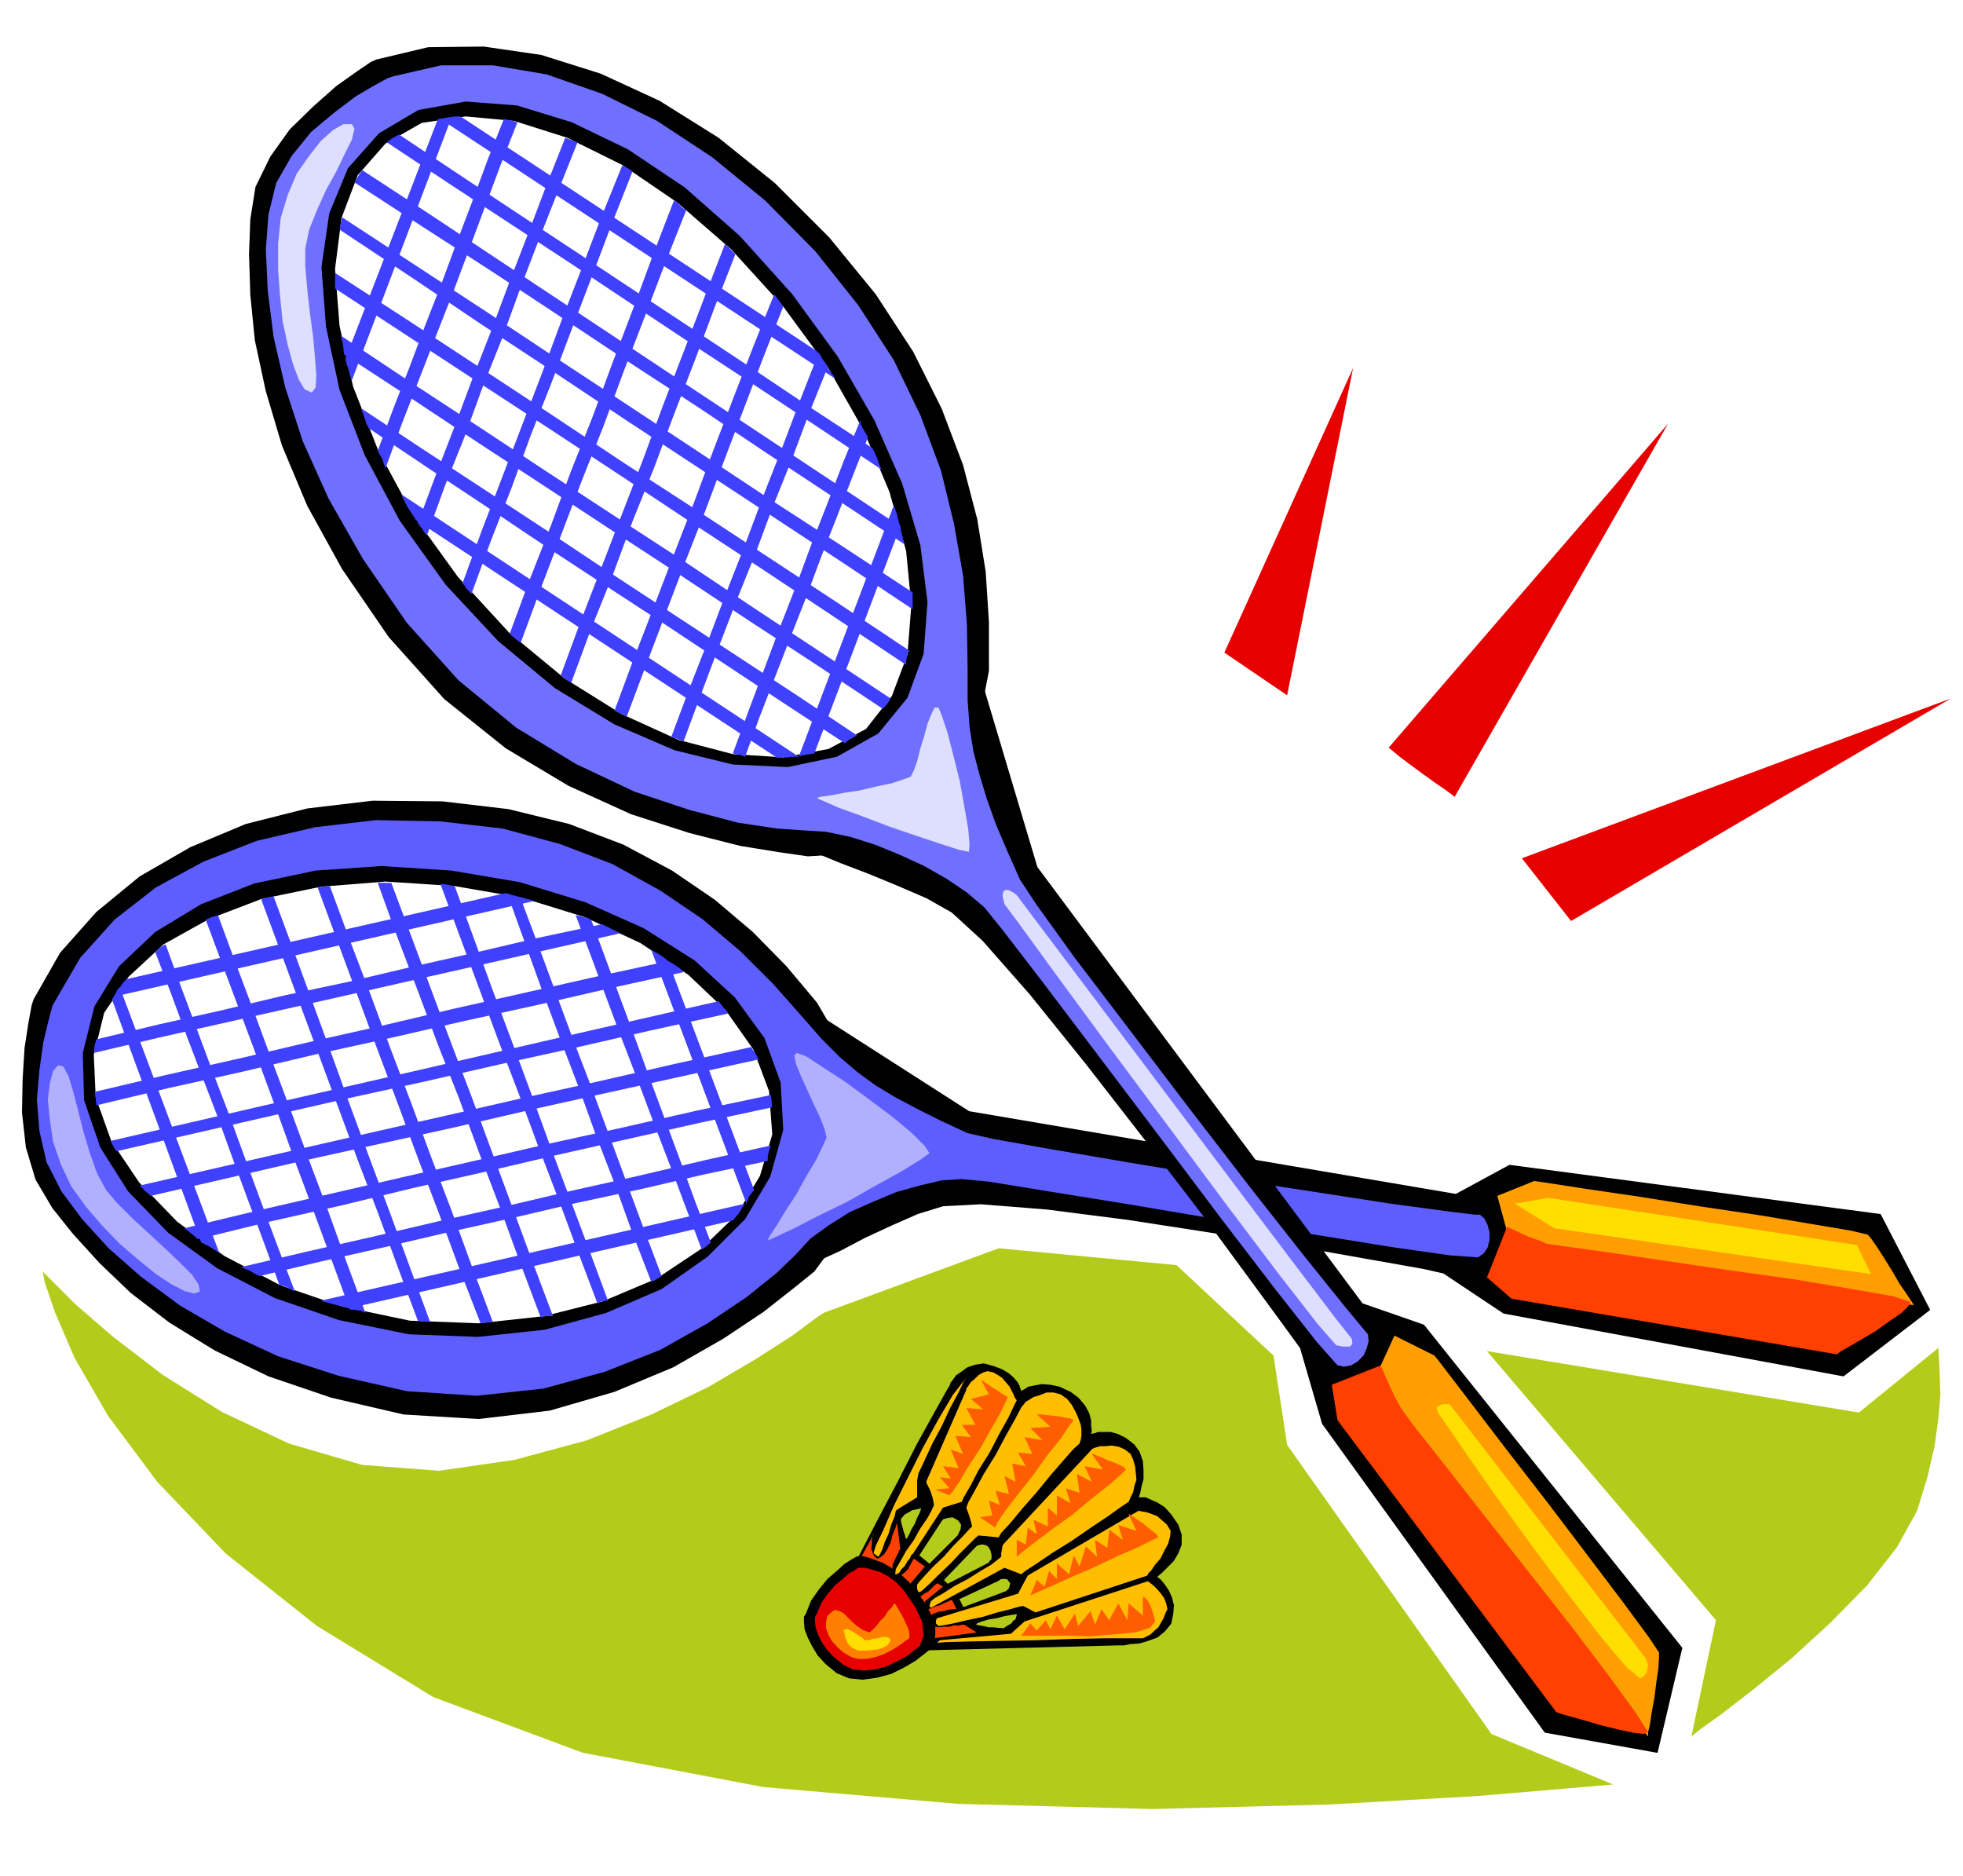 <svg xmlns="http://www.w3.org/2000/svg" fill-rule="evenodd" height="468.752" preserveAspectRatio="none" stroke-linecap="round" viewBox="0 0 3035 2901" width="490.455"><style>.brush1{fill:#000}.pen1{stroke:none}.brush2{fill:#b3cc1c}.pen2{stroke:#000;stroke-width:2;stroke-linejoin:round}.pen3{stroke:none}.brush4{fill:#4040ff}.brush5{fill:#ff9e00}.brush6{fill:#ff4000}.brush8{fill:#e60000}.brush9{fill:#ffbf00}.brush11{fill:#ffde00}.brush14{fill:#dedeff}</style><path class="pen1 brush1" d="m1211 474 69 94 55 97 40 95 26 92 8 84-6 76-24 64-40 51-58 31-70 13-78-5-84-22-88-40-88-55-86-71-79-86-70-97-53-98-39-99-21-94-7-88 10-79 25-66 43-49 56-32 68-10 75 7 82 26 85 42 85 58 84 73 80 88zM582 92l-9 4-22 15-31 22-35 31-37 36-30 42-23 47-8 50-2 54 2 63 7 70 17 79 25 84 39 93 54 98 72 105 86 96 95 76 97 58 97 44 90 29 79 20 62 10 42 6 33-2 41-12 44-22 46-31 41-42 36-50 26-60 13-68v-75l-5-78-13-81-22-84-33-87-44-88-58-89-72-88-84-84-87-70-91-57-91-42-92-29-89-13-86 1-80 19z"/><path class="pen1 brush2" d="m66 1966 13 13 37 37 59 51 77 59 91 57 104 49 113 33 119 9 117-17 111-30 100-40 89-43 73-43 56-36 35-26 13-9 271-100 275 26 150 140 21 138 316 447 188 78-57 5-154 13-227 13-274 7-301-8-301-26-279-53-231-86-180-110-141-112-106-111-76-102-52-90-30-70-16-47-3-16z"/><path class="pen2 brush1" d="m1216 1961 4 5 18-4 26-13 35-16 38-20 41-19 41-18 39-12 59-3 101 8 125 16 136 21 130 21 113 20 79 14 31 7 93 62 525 97 133-102-76-147-573-76-83 45-753-128-223-143-59 385z"/><path class="pen3 brush1" d="m703 1370 104 18 97 30 86 40 74 49 58 55 43 61 24 64 5 67-19 64-36 60-55 53-69 46-83 35-91 23-101 11-106-4-105-22-96-33-86-45-73-53-59-61-43-64-24-67-3-66 16-65 38-56 54-50 70-39 81-31 92-19 100-8 107 7zM52 1545l-3 9-5 27-6 39-3 48-1 52 6 54 15 50 26 44 32 40 41 45 48 46 60 46 70 43 83 40 97 33 112 26 116 7 110-13 100-29 91-38 77-44 63-42 47-37 31-25 20-27 20-39 16-49 10-56 1-62-8-62-21-63-34-58-47-56-52-53-59-50-66-45-75-40-84-32-94-23-102-12-108-1-101 12-95 24-86 36-78 45-67 55-56 63-41 72z"/><path class="pen3" d="m85 1548-4 7-6 23-8 33-6 43-4 46 4 49 11 48 23 45 32 43 41 45 50 44 61 45 69 40 82 38 93 30 106 24 108 7 103-11 95-26 86-34 73-41 61-41 46-37 29-28 23-25 29-21 32-20 36-16 36-15 36-10 34-8 31-2 42 4 92 15 124 20 142 24 140 22 124 20 91 13 43 3 9-6 6-9 3-12v-11l-3-12-5-10-7-6h-8l-41-5-89-12-123-19-138-21-140-23-123-21-90-16-40-9-41-19-36-18-34-18-30-18-29-21-28-24-28-28-28-32-46-52-51-51-59-50-65-44-74-41-81-31-89-24-96-11-100-2-94 11-90 21-82 32-74 40-64 50-53 59-39 67zm613-202 106 18 101 31 90 40 79 50 62 57 46 63 25 69 4 73-20 72-39 66-58 58-71 50-86 37-95 26-103 11-107-4-108-22-99-34-89-46-76-55-62-64-43-68-25-73-2-73 18-72 38-62 56-53 71-43 82-32 95-20 102-7 108 7z" style="fill:#5e5eff"/><path class="pen3 brush4" d="m1154 1861-147-392 6 3 7 4 6 4 7 6 133 354-8 10-4 11zm-69 71-25-66-24-64-25-65-24-64-25-65-24-64-24-65-24-64 6 1 7 2 5 1 6 3 23 62 23 62 23 62 23 63 23 62 23 62 23 63 24 63-7 6-7 5zm-78 50-29-75-27-75-29-75-27-75-29-76-28-75-27-75-27-75 10 4 11 4 27 72 27 73 27 73 28 73 27 73 27 73 27 73 28 74-8 5-8 4zm-83 34-31-82-30-81-31-81-30-81-31-81-30-81-30-81-30-81h5l6 1 5 1 6 1 29 79 29 80 30 80 30 81 29 80 30 80 30 80 30 81h-4l-4 1-5 1-3 3zm-88 21-32-85-31-85-32-84-31-84-33-84-31-83-32-84-30-83h21l31 83 31 83 31 83 32 84 31 84 31 84 31 84 32 85h-11l-8 2zm-93 9-33-85-31-84-32-84-31-84-32-85-31-84-31-84-31-84 5-1h4l4-1h6l31 84 32 84 31 84 32 84 31 84 32 84 31 85 32 85-11 1-8 1zm-97-4-31-83-30-82-31-81-30-81-30-81-30-81-30-81-30-81 3-2 5-1 5-1 6-1 30 81 30 82 30 82 30 83 30 81 31 83 30 82 31 84-10-1-9-1zm-105-17-28-76-28-76-28-75-27-75-28-76-28-75-28-75-28-75 9-4 10-3 28 76 29 77 28 76 29 77 28 76 29 77 28 78 29 78-6-3-5-1-7-1h-6zm-109-38-24-66-24-64-24-65-23-64-25-65-24-63-24-65-24-63 9-8 7-4 24 66 25 67 25 67 26 68 24 66 25 68 25 67 26 68-6-3-5-3-7-3-6-1zm-121-66-138-376 3-4 3-5 2-5 4-5 154 411-8-5-6-4-8-4-6-3z"/><path class="pen3 brush4" d="m496 2011 656-150-5 7-4 7-5 6-5 6-594 136-6-2-5-1-6-2-5-1-11-3-10-3zm-123-52 102-24 102-23 102-24 103-23 102-24 103-23 102-24 103-23-2 5-2 7-1 6v6l-99 21-99 23-98 21-98 23-99 22-98 23-98 22-97 23-8-4-6-4-8-3-6-3zm-88-60 112-27 113-26 113-26 114-26 113-26 114-25 114-26 114-24v3l1 5v5l1 6-112 24-111 25-111 25-111 26-111 25-111 27-111 25-110 27-7-6-5-4-5-4-4-3zm-69-66 118-27 118-27 118-27 119-27 118-27 118-26 118-27 118-26 6 8 6 11-118 26-118 26-117 26-117 27-118 26-118 26-117 27-117 27-8-7-9-9zm-45-69 117-27 117-27 118-27 118-27 117-27 117-27 118-27 118-27 7 9 8 10-119 26-118 27-118 26-118 27-119 26-118 27-118 27-118 27-5-8-4-8zm-24-76 110-26 111-25 111-26 111-25 110-26 111-25 111-25 111-24 6 3 6 4 6 4 6 6-114 25-113 26-114 25-113 26-114 25-114 27-113 25-113 27-1-11-1-10zm2-81 96-23 98-22 97-23 99-21 97-23 98-22 98-23 99-21 6 3 8 4 6 3 8 4-102 23-101 23-102 23-101 23-102 23-102 23-102 23-102 24 1-11 3-10zm46-93 586-133 5 1 5 2 6 1 6 2 5 1 6 2 6 1 6 2-650 148 4-7 5-6 4-7 6-7z"/><path class="pen3 brush5" d="m2330 1904-15-55 57-23 21 3 58 9 82 12 94 15 94 14 83 14 59 10 25 6 5 6 9 13 11 17 13 21 11 19 11 16 8 12 3 5-584-83-45-31z"/><path class="pen3 brush6" d="m2299 1975 38 33 503 86 5-4 14-8 19-11 22-13 21-15 19-13 11-11 3-6-28-9-63-11-89-15-100-14-102-15-88-13-65-9-28-4-8-4-9-3-11-4-9-4-10-5-7-3-6-3h-1l-31 78z"/><path class="pen3" d="m1187 1918 3-7 10-15 14-23 17-26 16-29 15-25 10-21 6-13-3-13-7-18-10-21-10-22-10-22-7-17-3-14 4-4 14 5 26 17 34 22 38 28 36 27 30 25 20 20 7 11-14 10-29 18-40 22-44 25-45 22-39 20-28 13-11 5zM90 1647l8 2 8 15 7 23 8 31 8 32 10 33 11 31 14 26 17 20 24 24 25 23 26 24 22 21 19 19 10 15 2 11-9 3-15-4-21-11-24-16-27-22-28-24-27-28-25-29-23-32-16-34-12-35-5-34-3-31 3-25 5-19 8-9z" style="fill:#b0b0ff"/><path class="pen2 brush1" d="M1470 2141v-2l4-5 5-7 9-6 8-6 12-4 13-2 15 4 13 5 10 6 7 6 6 7 3 5 2 6 1 3 1 2 1-2 4-2 6-4 10-2 11-2 13 1 14 3 17 8 12 9 10 12 6 11 3 11v8l1 8-1 5v3l1-2 5-1 6-2h19l11 3 12 6 13 10 8 11 5 14 1 14v14l-3 11-2 10-2 6v3l1-1h10l9 4 9 4 11 7 10 11 11 16 5 15v15l-5 13-7 12-9 9-9 9-6 5-2 2 1 1 5 4 5 6 7 10 5 11 3 12-1 13-3 15-10 12-11 9-14 5-13 4-14 1-10 2h-9l-349 9-4-3-9-7-14-11-13-13-15-15-12-14-8-14-1-11 8-23 20-41 27-52 30-57 29-57 26-47 19-34 7-12zm-78 207v4l1 5 2 6 1 5 2 5 1 5 2 3 2-2 3-5 4-9 5-8 4-10 4-8 2-6 2-2h-3l-8 2-6 1-5 3-7 4-6 7zm64 2-36 55 17 14 45-45 1-3 3-6 1-8-5-7-9-5-8 1-7 2-2 2zm52 41-50 52 7 7 64-33 2-3 3-3v-7l-2-8-4-6-4-2-4-1h-3l-7 2-2 2zm40 73 2-1 6-2 5-5 2-8-5-7-6-1-6 1-2 2-62 29 7 14 59-22zm3 55 6-4 7-4 3-4 4-3 2-7 1-2h-4l-7 1-11 2-11 3-13 2-10 3-8 3-2 3 1 1 5 1 6 1 9 2h7l8 1h5l2 1z"/><path class="pen3 brush6" d="m1351 2372-21 38h2l7 4 9 5 13 7 12 7 13 9 11 10 9 10 6 11 6 12 6 12 7 12 4 9 5 8 2 5 2 2 66-9-19-12h-3l-5 1h-8l-7 2h-9l-8 1-5-1-2-1-4-5-2-4v-5l1-2 2-2 5-2 5-2 8-1 7-2 6-1h7l-7-14h-2l-4 2-7 3-6 3-8 2-6 3-5 1h-2l-1-3v-4l-1-4v-1l28-23-9-5-5 4-9 9-6 3-5 4-4 1h-2l-4-6-3-7-3-6v-2l22-26-17-12-1 1-2 4-3 5-3 6-5 5-5 4-5 2-5-1-4-5v-12l3-6 3-7 3-5 1-4 2-1-5-41-1 2-2 7-4 9-3 12-5 10-5 8-6 5-5 2-5-5-2-5-2-6 1-6v-7l1-5 1-4h1z"/><path class="pen2 brush1" d="M1327 2407h7l8 2 11 4 11 4 14 8 14 10 14 13 11 14 11 15 8 14 6 14 3 12v12l-2 10-4 9-10 8-14 11-17 10-20 10-22 6-22 3-21-2-19-8-17-14-12-13-9-15-6-12-5-13-1-10v-9l3-5 8-20 12-17 13-16 14-12 12-11 11-7 7-4 3-1z"/><path class="pen3 brush8" d="M1330 2424h6l6 1 10 3 10 3 11 6 11 8 12 12 9 13 9 13 6 12 6 13 1 11 1 10-3 8-3 8-8 6-11 9-15 8-16 8-18 5-18 2-18-2-14-7-15-12-11-12-8-12-5-10-4-12-1-8v-8l3-5 7-17 10-14 11-13 11-9 10-9 9-5 6-4h3z"/><path class="pen3 brush9" d="M1494 2149v-2l3-4 4-6 6-5 6-6 7-4 7-2 9 2 7 4 7 5 5 6 6 7 3 6 3 6 2 5 3 4-4 8-9 19-14 25-15 29-17 27-13 25-10 17-3 7-29 9-47 72-2 1-2 5-4 5-4 7-5 5-4 6-4 2h-2l1-8 7-12 9-16 12-17 10-18 11-16 7-13 3-7-1-6-1-5-2-6-2-6-5-10-1-3 62-142zm90 21 1-2 5-3 8-5 10-3 10-4h11l11 3 10 7 7 9 6 11 4 9 4 11 1 8v9l-1 6-2 6-9 8-15 17-20 23-22 27-22 25-19 23-14 15-4 7-31-3-4 3-10 10-14 14-16 17-17 16-14 14-11 10-5 4-3-2-1-4v-6l3-4 9-10 13-14 16-15 15-17 14-14 10-11 5-5-2-8-3-10-3-8-1-3 3-8 10-18 14-26 18-29 16-30 14-25 10-19 5-6z"/><path class="pen3 brush9" d="m1688 2241 1-1 5-2 7-2h9l9-1 11 2 9 4 9 7 4 9 3 10 1 10 1 11-3 9-2 10-4 8-3 7-12 8-21 15-27 18-29 20-29 18-25 17-17 11-6 5-26-10-114 62-2-3 2-7 6-5 14-8 17-11 21-11 19-12 17-10 10-8 5-4v-5l1-6 1-6 1-2 137-147z"/><path class="pen3 brush9" d="M1760 2336h1l5 1 6 1 9 3 8 3 8 7 7 6 6 10-1 9-3 11-6 11-6 12-8 9-6 9-5 5-1 3-173 57-19-10-6 1-14 4-20 5-23 7-24 5-21 5-16 3-7 1-4-4v-4l1-3 1-1 125-38 15-28 171-100zm14 109h1l4 3 5 4 6 6 5 6 5 7 3 8 2 9-3 6-3 8-4 7-4 7-6 5-6 6-6 3-6 3h-58l-51 1-57 2-57 1-48 1-35 1-12 1 4-4 110-10 21-19 190-62zm-280-315-4 6-8 17-13 24-13 28-15 28-12 26-9 19-2 11v26l-31 19-2 2-2 9-5 12-4 14-6 13-4 12-4 8-2 3-7-5v-2l3-10 12-25 16-37 21-42 23-46 24-44 23-39 21-27z"/><path class="pen3" style="fill:#ff8000" d="M1384 2479v1l4 6 4 7 5 9 4 9 4 9 1 7v6l-6 4-8 6-11 7-13 7-14 5-14 3h-13l-11-3-12-7-9-8-9-10-5-9-4-11v-9l2-9 6-6 6-4 7 2 6 3 7 7 6 6 8 7 9 6 10 4 5-4 6-6 6-8 7-7 5-8 6-6 3-5 2-1z"/><path class="pen3 brush11" d="M1306 2526v3l3 8 2 4 4 5 5 3 7 3h14l9-1 9-1 7-3 6-3 3-4 2-4-3-4-4-1h-7l-6 2-8 1-6 2h-6l-4-4-5-3-6-4-5-3-6-3h-4l-3 2 2 5z"/><path class="pen3" d="M1603 2187h8l8 1 10 1 10 1 9 2 7 1 5 3-6 7-13 20-21 26-22 31-23 29-20 26-13 19-3 8-24-16 19-3-5-23 17 7-7-22 21 5-7-28 17 9-5-28 21 4-12-21 22 2-12-26 28 5-19-19 31-2-21-19zm-86-53h1l4 3 5 3 7 5 7 4 7 5 5 3 5 3-3 7-9 19-14 24-16 29-18 27-14 24-11 16-5 6-22-9 22-2-15-17 17 2-12-19 24 3-12-29 19 7-12-28 24 2-14-19h21l-14-26 26 2-19-16 28-7-12-22zm171 114h2l5 2 8 3 10 5 9 3 9 4 6 3 4 4-7 7-18 16-28 22-30 25-32 23-28 21-19 15-7 6v-26l14 7 3-26 14 10-5-22 22 10v-29l14 12v-31l21 12-7-23 21 7-4-29 23 12-11-24 28 5-17-24zm57 93h1l6 4 7 5 9 6 7 6 8 6 5 4 3 5-9 4-22 11-32 14-36 17-37 16-31 14-23 10-8 4 10-24 12 10 7-24 12 12v-24l19 17 7-29 9 17 10-31 17 16-3-26 19 12 3-28 21 16-7-23 28 9-12-26zm22 128h2l5 5 3 5 3 7 3 9 3 12-8 10-23 7-33 3-38 3-39-1h-66l14-19 10 11 14-16 7 14 10-21 12 21 16-24 5 19 19-23 7 21 10-24 12 17 14-26 14 26 2-26 22 19v-29z" style="fill:#ff5e00"/><path class="pen2 brush1" d="M1218 1289v7l16 10 28 12 39 16 42 16 46 19 44 19 39 22 48 44 73 83 87 108 94 121 89 116 75 102 52 71 21 29 34 117 344 477 173 31 38-161-399-499-95-33-503-675-83-278-302 226z"/><path class="pen3" d="m1225 455 70 96 57 99 43 98 28 95 11 88-6 80-25 68-45 55-64 36-76 16-85-4-90-22-93-40-92-56-88-73-81-87-71-99-54-101-39-101-21-98-7-92 12-83 29-70 48-54 61-36 73-13 79 6 85 26 87 42 88 59 85 75 81 90zM608 118l-9 3-20 11-29 17-33 25-36 30-30 37-24 42-12 49-4 54 3 64 9 71 18 78 27 83 40 89 53 93 68 99 80 89 89 73 92 56 91 43 84 28 76 20 60 9 43 3 33 2 38 8 38 12 39 16 37 17 35 20 31 21 27 23 29 36 63 82 84 111 96 127 94 125 85 111 63 80 32 36 10 2 11-2 10-6 9-9 5-11 3-11-1-11-6-7-29-35-62-77-85-108-94-122-95-125-83-109-59-82-25-38-20-45-17-40-14-39-11-36-10-38-6-38-3-42v-45l-1-71-6-76-14-80-20-82-32-86-41-85-55-85-66-83-78-79-82-67-85-56-85-42-86-30-83-14h-80l-74 17z" style="fill:#7070ff"/><path class="pen3 brush4" d="m1235 1170 147-389 2 6 3 9 2 9 3 9-133 351-7 1-6 1-6 1-5 2zm-102-5 24-65 24-64 24-64 25-64 24-65 25-64 25-65 26-64 1 6 3 7 4 6 4 7-24 61-24 62-24 61-23 62-24 61-24 62-24 62-23 63-9-3-10-2zm-95-26 28-75 29-74 28-74 29-74 28-75 29-74 28-74 29-74 3 5 3 6 4 5 4 6-29 72-27 72-29 72-27 73-29 72-28 73-27 72-27 73-9-3-10-4zm-88-40 30-81 31-80 31-81 31-80 30-81 31-81 31-80 32-80 7 9 7 10-31 79-30 79-30 79-30 80-31 79-30 79-30 79-30 80-10-5-9-4zm-83-55 31-84 32-83 32-83 32-83 31-84 32-83 32-84 32-83 8 8 8 8-32 82-31 83-32 83-31 83-33 82-31 84-33 82-31 84-7-5-9-7zm-79-64 31-84 33-84 31-84 33-83 31-84 32-84 31-84 32-83 5 3 4 4 4 4 6 4-33 83-32 84-32 83-31 84-33 83-32 84-32 84-31 84-9-7-8-7zm-73-78 30-82 31-81 31-81 31-81 30-81 31-80 31-81 32-79 3 1 5 3 4 2 4 3-32 81-31 82-31 81-31 82-32 81-30 82-32 82-30 82-4-4-4-4-3-5-3-3zm-69-93 28-75 29-75 28-75 29-74 28-75 29-75 28-74 29-73 8 3 11 4-30 75-30 76-29 76-28 77-30 75-28 77-30 75-28 77-4-5-3-5-4-5-3-4zm-62-112 24-65 25-64 24-64 25-64 24-65 24-63 24-65 25-63 10 2 11 3-26 66-25 67-25 67-25 67-26 66-26 67-26 67-25 68-3-8-2-7-4-6-3-6zm-50-142 143-371 10-1 11-1-154 406-3-8-2-8-3-9-2-8z"/><path class="pen3 brush4" d="m620 764 615 406h-9l-8 1h-9l-7 1-559-368-7-11-6-9-5-10-5-10zm-62-133 95 63 96 63 96 63 96 64 96 63 96 63 96 63 96 64-11 6-8 6-93-61-92-61-92-61-92-60-93-61-91-61-92-61-91-61-4-8-2-7-3-8-3-8zm-31-112 105 70 107 70 106 70 107 70 106 69 106 71 106 70 107 71-5 8-7 8-104-69-104-68-104-69-104-68-105-69-104-68-104-69-104-68-1-9-1-8-2-7-1-5zm-9-97 111 72 111 73 111 73 111 74 111 72 111 73 111 73 111 74-3 5-1 5-1 6v6l-111-74-110-73-111-73-110-73-111-73-110-72-110-72-110-72v-24zm11-86 110 72 110 72 110 73 111 73 109 72 110 73 111 72 111 73v26l-111-74-111-73-111-73-111-73-111-74-111-73-110-74-110-73 2-11 2-8zm31-73 104 68 104 69 104 69 104 69 104 69 104 69 104 69 104 69 1 6 2 8 1 6 3 8-107-71-106-70-106-71-106-69-107-71-106-70-107-69-106-69 6-10 6-9zm57-55 90 60 92 61 91 60 92 61 91 60 92 61 91 61 93 61 3 6 4 9 3 9 4 9-96-64-95-63-96-63-95-63-96-64-96-63-96-63-95-63 8-6 11-6zm95-28 551 363 7 10 7 11 3 5 4 6 4 5 4 6-611-402 8-2 8-1 7-1h8z"/><path class="pen3 brush5" d="m2133 2115 23-50 62 31 14 18 39 51 55 72 65 84 63 83 56 74 39 53 16 24v8l-1 17-3 20-3 24-4 22-3 20-3 13v6l-404-513-11-57z"/><path class="pen3 brush6" d="m2059 2141 9 55 338 451 5 2 17 5 22 6 27 8 25 6 23 5 16 2 7-3-17-27-42-58-60-79-69-88-70-89-61-78-45-57-18-25-5-9-5-9-5-11-5-11-5-11-3-8-3-5v-2l-76 30z"/><path class="pen3 brush14" d="m1263 1234 5-2 15-2 21-4 26-4 25-6 24-5 18-6 11-4 5-10 5-14 5-20 6-19 5-19 6-15 5-10h6l5 12 9 27 9 35 10 40 7 39 6 35 2 24-1 11-15-3-28-9-39-13-41-14-42-16-36-13-25-11-9-4zM544 192l4 7-4 17-11 22-13 27-16 29-14 31-12 30-6 29v28l3 35 4 36 5 37 3 33 2 27-1 19-6 8-11-5-9-15-9-24-8-29-8-37-4-39-3-41v-40l4-40 11-36 14-33 19-27 18-23 19-17 16-9h13z"/><path class="pen3 brush2" d="m2299 2089 354 416-38 180 12-10 35-25 49-38 59-48 60-55 57-58 46-59 31-56 16-52 11-48 6-43 3-37-1-31-1-22-1-15v-4l-123 100-575-95z"/><path class="pen3 brush8" d="m1893 1009 199-440-102 506-97-66zm254 147 432-501-330 577-5-4-11-8-16-11-18-13-19-14-16-12-12-10-5-4zm206 171 663-247-587 344-76-97z"/><path class="pen3 brush14" d="m1553 1398 21 28 56 77 80 109 93 125 92 124 83 110 60 77 28 32 5 1 6 1h10l4-4-1-8-26-33-60-79-83-110-94-125-94-125-82-109-58-77-21-28-5-4-8-4h-5l-3 3-1 6 3 13z"/><path class="pen3 brush11" d="m2223 2184 12 17 33 48 46 66 56 77 56 75 51 66 38 45 21 17 6-4 4-5 1-6 1-5-3-10-2-3-301-390-2-1h-8l-4 1-7 4 2 8zm119-323 52-9 477 73 22 45-490-71-61-38z"/></svg>
